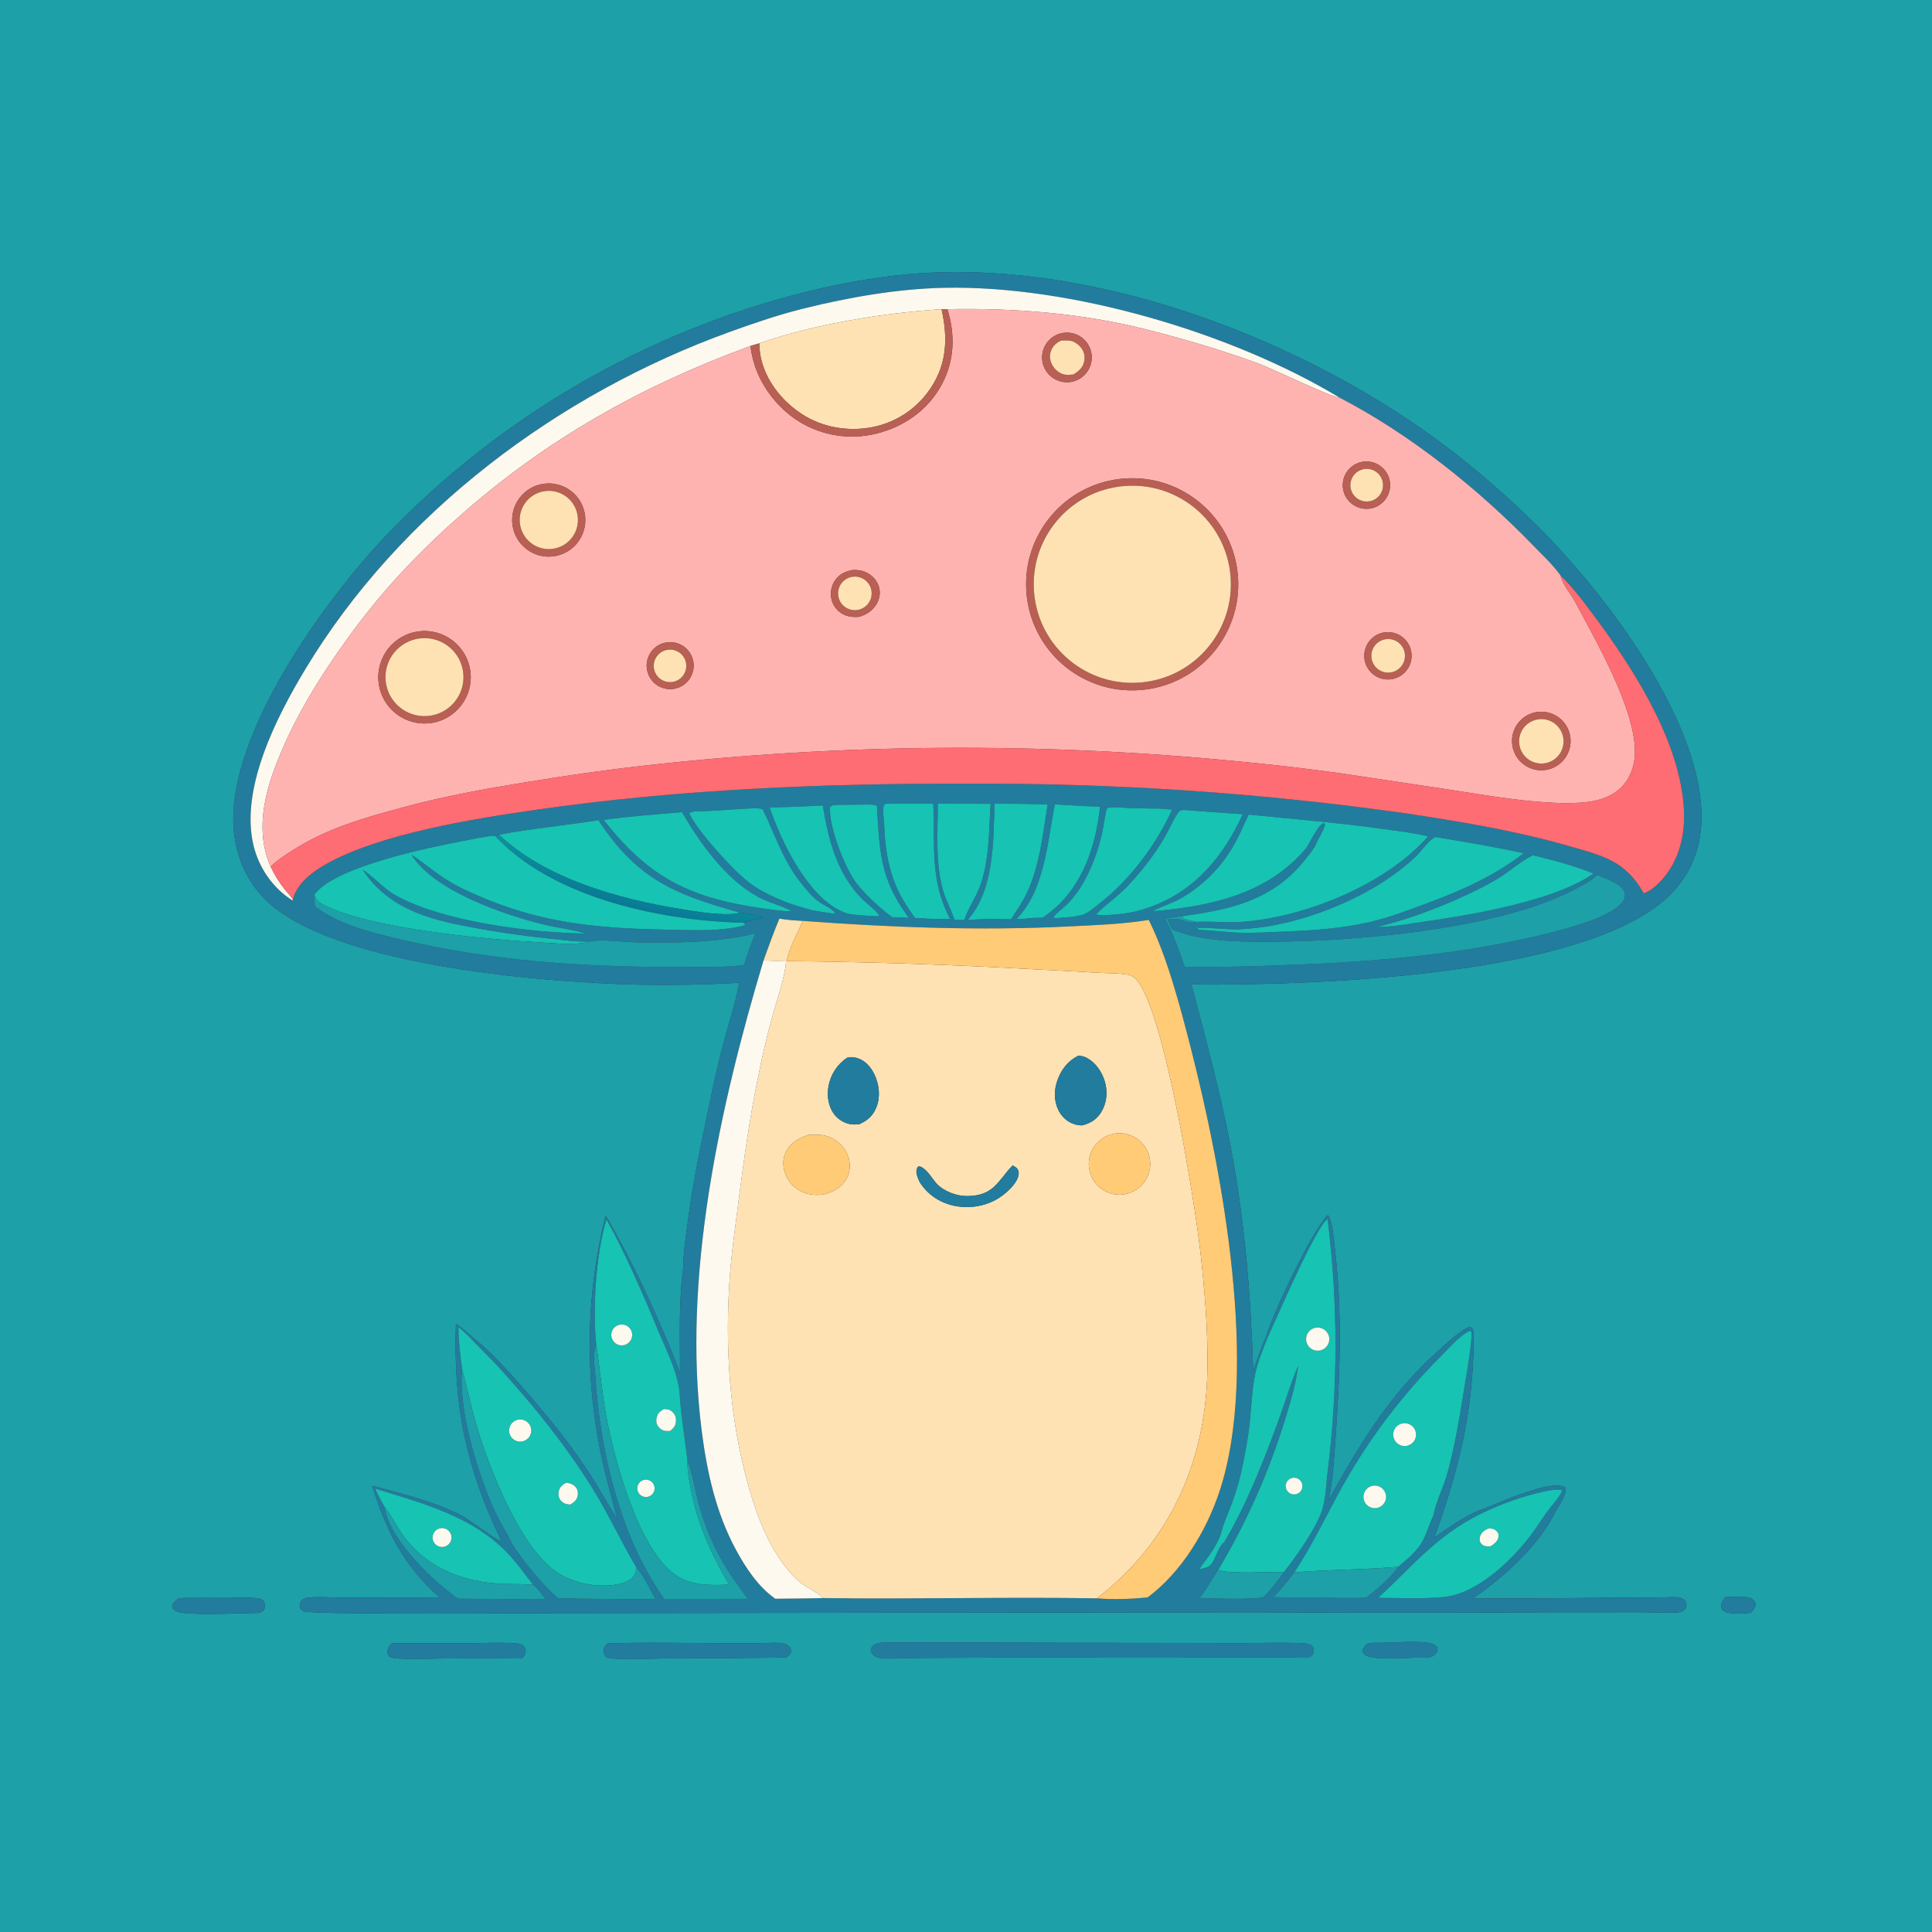 <?xml version="1.0" encoding="utf-8" ?>
<svg xmlns="http://www.w3.org/2000/svg" xmlns:xlink="http://www.w3.org/1999/xlink" width="1024" height="1024">
	<rect width="100%" height="100%" fill="#333333" stroke="none"/>
	<path fill="#1DA0A8" d="M0 0L1024 0L1024 1024L0 1024L0 0ZM326.306 653.56C324.603 650.407 322.825 647.297 320.972 644.23C310.709 685.474 309.84 728.496 318.427 770.122C320.78 781.908 324.176 793.409 327.145 805.043C321.82 796.972 317.294 788.398 311.978 780.322C301.862 764.955 290.531 750.927 278.44 737.078C269.603 726.957 260.472 716.693 249.943 708.274C247.27 705.971 244.627 703.471 241.64 701.582C240.274 745.4 246.859 777.295 265.795 816.836C262.381 816.104 248.791 805.307 243.61 802.75C228.91 795.498 212.981 791.731 197.259 787.488C204.849 811.581 213.832 829.747 233.083 846.701L181.16 846.764C175.391 846.812 168.63 846.005 163.027 846.849C161.603 847.063 160.061 847.635 159.371 849.006C158.779 850.183 158.889 851.243 159.149 852.474C159.784 853.26 160.201 853.639 161.151 854.055C165.495 855.952 285.561 855.008 299.827 855.004L665.08 854.549C717.496 854.864 769.914 854.862 822.33 854.542L869.877 854.512C875.731 854.515 881.724 854.961 887.551 854.764C888.863 854.719 890.445 854.587 891.636 853.968C892.774 853.376 893.534 852.671 893.787 851.369C893.981 850.367 893.761 849.092 893.074 848.317C891.914 847.007 890.176 846.645 888.498 846.53C885.799 846.344 883.031 846.689 880.322 846.688C872.913 846.676 865.505 846.711 858.096 846.793C832.366 846.958 806.533 847.47 780.812 847.093C797.762 835.218 815.495 819.485 824.695 800.663C826.441 798.043 829.762 792.805 829.851 789.634C829.877 788.717 829.55 788.636 828.99 787.975C820.96 784.713 795.871 795.819 787.368 799.37C777.853 802.282 768.431 809.365 760.253 814.891C773.368 778.376 781.129 747.049 781.061 707.965C781.004 706.147 781.138 705.277 780.205 703.686C779.004 703.339 778.491 703.348 777.37 703.97C771.999 706.95 766.776 711.983 762.182 716.09C736.435 739.106 720.688 765.422 704.153 795.271C706.6 783.83 707.175 771.494 708.005 759.826C710.36 726.705 711.389 693.315 707.325 660.271C706.71 655.266 706.387 648.805 704.19 644.292L703.46 644.184C694.721 653.882 674.934 695.462 670.961 708.696C668.388 714.567 666.304 720.625 664.211 726.679C662.949 686.809 659.781 647.514 652.362 608.262C646.841 579.049 638.932 550.298 631.418 521.554C639.605 522.069 647.864 521.837 656.061 521.738C713.424 521.045 845.843 515.024 885.969 473.481C897.339 461.711 902.125 447.279 901.769 431.039C900.616 378.416 846.737 308.998 809.76 273.859C794.153 258.756 777.533 244.737 760.016 231.898C688.048 179.959 588.248 141.842 498.779 144.309C474.574 144.977 450.495 148.993 427.015 154.762C341.786 176.089 264.362 221.175 203.749 284.775C171.585 318.923 121.962 387.712 123.695 436.669C124.252 452.387 130.484 467.545 142.156 478.218C179.532 512.395 290.733 520.931 340.595 521.954C357.693 522.228 374.795 521.872 391.867 520.887C389.468 533.012 385.385 545.199 382.335 557.222C379.151 569.769 376.587 582.446 373.943 595.114C370.307 612.535 366.843 629.795 364.566 647.462C363.52 655.577 362.134 663.993 362.121 672.171C359.629 690.429 360.483 709.563 360.415 727.973C357.554 719.261 353.667 710.731 350.01 702.326C342.915 685.691 335.004 669.415 326.306 653.56ZM914.497 846.518C913.22 848.114 912.04 849.618 912.293 851.775C912.39 852.606 912.842 853.235 913.514 853.744C916.442 855.96 924.323 855.102 927.946 854.853C929.018 853.772 930.303 852.313 930.427 850.707C930.527 849.408 930.164 848.755 929.204 847.9C926.449 845.449 918.099 846.397 914.497 846.518ZM94.904 847.037C93.316 848.02 92.442 848.904 91.415 850.462C91.294 851.314 91.022 851.708 91.545 852.468C92.83 854.34 95.909 854.782 98.005 854.983C108.446 855.986 126.47 855.048 137.448 854.856C138.623 854.335 139.691 853.944 140.203 852.636C140.639 851.521 140.595 850.151 139.983 849.107C139.324 847.982 138.223 847.342 136.966 847.167C131.785 846.446 126.057 846.914 120.801 846.925C112.187 846.943 103.511 846.769 94.904 847.037ZM466.973 870.683C464.908 870.989 463.31 871.405 462.021 873.168C461.5 873.88 461.601 874.294 461.537 875.132C462.219 876.755 463.113 877.59 464.732 878.252C465.972 878.759 467.369 878.988 468.701 879.039C473.815 879.234 479.144 878.776 484.286 878.745L526.81 878.534L623.526 878.563C646.37 878.541 669.267 878.202 692.104 878.645C693.483 878.408 694.646 878.272 695.581 877.079C696.355 876.092 696.479 874.798 696.142 873.613C695.814 872.457 695.278 872.129 694.224 871.686C692.542 870.978 690.584 870.901 688.778 870.845C678.06 870.507 667.231 870.889 656.497 870.878L587.654 870.732L506.209 870.591C493.159 870.604 480.011 870.297 466.973 870.683ZM732.048 870.744C729.522 870.729 726.871 870.47 724.473 871.353C723.417 872.429 722.734 873.18 722.219 874.644C722.391 875.897 722.402 876.22 723.458 877.07C727.283 880.148 745.644 878.642 751.375 878.521C754.553 878.57 758.36 879.2 760.781 876.701C761.657 875.797 761.95 874.812 761.925 873.578C761.195 872.186 760.252 871.609 758.789 871.168C753.126 869.464 738.593 870.62 732.048 870.744ZM207.668 871.021C206.378 872.331 205.406 873.551 205.395 875.477C205.388 876.737 205.661 877.002 206.368 877.985C207.998 878.826 209.653 878.955 211.458 879.053C219.27 879.476 227.252 879.069 235.084 879.014C248.948 878.876 262.812 878.88 276.676 879.026C277.95 877.711 278.762 876.589 278.57 874.62C278.452 873.403 277.83 872.563 276.838 871.895C275.767 871.174 274.086 871.086 272.852 870.996C264.403 870.379 255.611 870.931 247.128 870.971C233.978 871.034 220.813 870.851 207.668 871.021ZM322.108 871.066C320.828 872.212 320.1 872.92 319.975 874.756C319.887 876.046 320.138 876.732 320.851 877.834C321.866 878.611 322.562 878.842 323.844 878.954C333.902 879.834 344.604 878.989 354.744 878.948C375.358 878.954 395.972 878.804 416.583 878.498C418.011 877.662 418.441 877.18 419.237 875.73C419.275 874.38 419.31 873.923 418.405 872.801C417.424 871.587 414.914 870.909 413.439 870.802C409.953 870.55 406.266 870.888 402.754 870.914L380.472 870.905C361.07 870.873 341.494 870.328 322.108 871.066Z"/>
	<path fill="#227C9D" d="M320.972 644.23C322.825 647.297 324.603 650.407 326.306 653.56C335.004 669.415 342.915 685.691 350.01 702.326C353.667 710.731 357.554 719.261 360.415 727.973C360.483 709.563 359.629 690.429 362.121 672.171C362.134 663.993 363.52 655.577 364.566 647.462C366.843 629.795 370.307 612.535 373.943 595.114C376.587 582.446 379.151 569.769 382.335 557.222C385.385 545.199 389.468 533.012 391.867 520.887C374.795 521.872 357.693 522.228 340.595 521.954C290.733 520.931 179.532 512.395 142.156 478.218C130.484 467.545 124.252 452.387 123.695 436.669C121.962 387.712 171.585 318.923 203.749 284.775C264.362 221.175 341.786 176.089 427.015 154.762C450.495 148.993 474.574 144.977 498.779 144.309C588.248 141.842 688.048 179.959 760.016 231.898C777.533 244.737 794.153 258.756 809.76 273.859C846.737 308.998 900.616 378.416 901.769 431.039C902.125 447.279 897.339 461.711 885.969 473.481C845.843 515.024 713.424 521.045 656.061 521.738C647.864 521.837 639.605 522.069 631.418 521.554C638.932 550.298 646.841 579.049 652.362 608.262C659.781 647.514 662.949 686.809 664.211 726.679C666.304 720.625 668.388 714.567 670.961 708.696C674.934 695.462 694.721 653.882 703.46 644.184L704.19 644.292C706.387 648.805 706.71 655.266 707.325 660.271C711.389 693.315 710.36 726.705 708.005 759.826C707.175 771.494 706.6 783.83 704.153 795.271C720.688 765.422 736.435 739.106 762.182 716.09C766.776 711.983 771.999 706.95 777.37 703.97C778.491 703.348 779.004 703.339 780.205 703.686C781.138 705.277 781.004 706.147 781.061 707.965C781.129 747.049 773.368 778.376 760.253 814.891C768.431 809.365 777.853 802.282 787.368 799.37C795.871 795.819 820.96 784.713 828.99 787.975C829.55 788.636 829.877 788.717 829.851 789.634C829.762 792.805 826.441 798.043 824.695 800.663C815.495 819.485 797.762 835.218 780.812 847.093C806.533 847.47 832.366 846.958 858.096 846.793C865.505 846.711 872.913 846.676 880.322 846.688C883.031 846.689 885.799 846.344 888.498 846.53C890.176 846.645 891.914 847.007 893.074 848.317C893.761 849.092 893.981 850.367 893.787 851.369C893.534 852.671 892.774 853.376 891.636 853.968C890.445 854.587 888.863 854.719 887.551 854.764C881.724 854.961 875.731 854.515 869.877 854.512L822.33 854.542C769.914 854.862 717.496 854.864 665.08 854.549L299.827 855.004C285.561 855.008 165.495 855.952 161.151 854.055C160.201 853.639 159.784 853.26 159.149 852.474C158.889 851.243 158.779 850.183 159.371 849.006C160.061 847.635 161.603 847.063 163.027 846.849C168.63 846.005 175.391 846.812 181.16 846.764L233.083 846.701C213.832 829.747 204.849 811.581 197.259 787.488C212.981 791.731 228.91 795.498 243.61 802.75C248.791 805.307 262.381 816.104 265.795 816.836C246.859 777.295 240.274 745.4 241.64 701.582C244.627 703.471 247.27 705.971 249.943 708.274C260.472 716.693 269.603 726.957 278.44 737.078C290.531 750.927 301.862 764.955 311.978 780.322C317.294 788.398 321.82 796.972 327.145 805.043C324.176 793.409 320.78 781.908 318.427 770.122C309.84 728.496 310.709 685.474 320.972 644.23ZM710.085 210.8C652.827 176.22 567.314 151.084 500.344 152.542C475.675 153.079 450.114 157.54 426.208 163.46C412.731 166.798 399.935 171.162 386.883 175.878C296.059 208.694 211.93 271.486 161.749 354.821C146.418 380.28 127.016 418.292 134.442 448.428C137.327 460.136 144.831 471.009 155.18 477.327L155.233 476.741C155.282 476.554 155.328 476.367 155.379 476.18C157.647 467.95 165.881 461.892 172.995 457.899C201.52 441.888 251.169 433.948 283.573 429.281C359.566 418.336 436.765 415.125 513.476 415.4C590.949 414.999 668.348 420.244 745.058 431.092C773.966 435.462 802.654 440.15 830.813 448.211C849.09 453.443 861.493 456.019 871.216 473.518C874.421 472.341 877.193 470.08 879.572 467.671C888.889 458.234 892.805 445.036 892.606 432.002C892.062 396.288 867.678 357.269 846.924 329.16C840.873 320.964 834.462 312.143 827.154 305.023C823.02 299.229 817.236 293.887 812.291 288.784C783.392 258.954 747.051 229.94 710.085 210.8ZM478.748 425.925C475.705 426.05 472.654 426.002 469.609 425.997L468.408 426.713C467.742 430.011 468.464 433.816 468.608 437.172C469.29 453.068 471.847 466.957 480.759 480.42C482.119 482.466 483.502 484.497 484.906 486.512C486.947 486.61 489.086 486.583 491.099 486.922L497.223 487.077L503.592 487.125C492.649 466.237 495.72 448.337 494.664 425.967C489.359 426.016 484.053 426.002 478.748 425.925ZM555.246 426.347C545.871 426.078 536.493 425.957 527.114 425.986C526.426 446.272 527.049 471.334 512.901 487.645C520.291 487.028 528.409 486.924 535.813 487.262C538.913 482.603 542.1 477.918 544.484 472.84C551.09 458.767 552.851 441.626 555.246 426.347ZM458.982 426.428C454.071 426.507 449.159 426.556 444.247 426.576C442.791 426.707 441.16 426.612 439.994 427.589C438.85 437.307 448.082 460.967 454.192 468.467C459.54 475.032 466.102 481.147 472.927 486.18C475.805 486.052 478.606 486.388 481.473 486.492C481.25 485.677 481.417 486.015 480.865 485.264C466.309 465.446 466.192 450.56 464.787 427.123C463.023 426.286 460.902 426.469 458.982 426.428ZM583.019 427.495C575.071 427.455 567.04 426.648 559.08 426.36C555.114 446.355 553.724 471.89 538.656 487.179C540.242 487.095 541.861 486.944 543.448 486.945C546.289 486.388 549.494 486.527 552.4 486.433C554.212 485.365 555.878 484.062 557.508 482.736C573.931 469.379 580.955 447.972 583.019 427.495ZM436.1 426.917C426.713 427.439 417.317 427.803 407.917 428.01C414.094 445.958 427.342 473.662 444.931 482.482C446.449 483.26 448.045 483.874 449.692 484.315C454.771 485.289 459.967 485.284 465.111 485.687L465.987 485.343C465.06 483.067 459.1 478.619 457.168 476.684C443.654 463.156 439.082 445.27 436.1 426.917ZM592.275 427.931C590.506 427.951 588.358 427.696 586.724 428.381C585.518 432.463 585.149 436.769 584.258 440.931C582.301 450.083 578.82 459.668 574.22 467.825C571.954 471.846 569.201 475.466 566.07 478.852C564.587 480.457 558.731 484.709 558.399 486.357L559.387 486.662C562.808 486.421 566.227 486.16 569.645 485.879C569.76 485.807 569.859 485.7 569.99 485.663C571.385 485.271 572.823 485.28 574.213 484.741C577.114 483.616 580.118 480.925 582.553 479.027C599.04 466.172 612.596 448.058 621.293 429.073C619.154 428.998 617.054 428.799 614.928 428.556C607.372 428.574 599.818 428.365 592.275 427.931ZM398.786 428.443C388.691 428.795 378.499 430.024 368.416 429.999C367.411 430.251 366.087 430.383 365.291 431.049C369.245 440.033 388.63 461.407 396.937 467.733C402.409 471.9 409.672 475.446 416.056 477.93C420.827 479.785 425.786 481.184 430.721 482.525C434.35 483.11 437.985 483.779 441.629 484.26L442.581 483.874C441.502 481.878 436.299 479.537 434.216 478.066C430.476 475.426 427.251 471.384 424.412 467.823C414.927 455.928 410.854 442.335 404.268 429.007C402.695 428.217 400.534 428.453 398.786 428.443ZM627.21 429.262C625.453 429.62 625.026 429.721 624.054 431.243C621.411 435.382 619.456 440.082 616.956 444.336C611.486 453.647 604.349 462.72 596.829 470.453C591.83 475.594 585.841 479.567 580.889 484.658C582.573 485.167 584.399 485.045 586.147 485.053C590.837 484.84 595.712 484.342 600.32 483.448C603.503 482.726 606.641 481.814 609.716 480.719C633.446 472.077 648.399 453.95 658.718 431.535C648.211 430.848 637.707 430.091 627.21 429.262ZM361.435 430.438C347.62 431.7 333.685 432.58 319.948 434.551C346.109 468.173 369.85 477.282 411.1 482.391C413.958 482.745 416.774 483.052 419.658 483.007C415.593 480.398 407.243 478.334 402.023 475.504C384.715 466.122 371.144 447.007 361.435 430.438ZM661.884 431.746L661.683 432.119C659.481 436.287 657.817 440.719 655.63 444.905C648.705 458.164 638.685 468.754 625.726 476.232C621.573 478.629 613.882 481.087 610.963 483.005C640.867 480.505 671.639 474.052 691.907 449.974C694.145 447.315 698.684 436.589 701.753 436.257C702.357 437.306 702.346 436.821 702.065 437.84C701.201 440.977 698.936 443.959 697.676 447.009C696.491 449.875 694.267 452.437 692.364 454.864C683.905 465.651 674.518 472.589 661.756 477.634C650.44 482.106 638.526 483.83 626.575 485.641C623.565 485.9 620.516 486.464 617.519 486.876C621.895 495.175 624.878 503.567 627.942 512.413C648.513 512.714 668.841 512.093 689.384 511.223C735.574 509.266 782.784 504.96 827.561 492.849C836.186 490.516 856.586 484.755 860.665 476.954C861.41 475.529 861.486 474.175 860.929 472.676C859.297 468.279 850.514 465.525 846.499 463.758C842.697 467.416 837.708 469.734 833.05 472.13C790.924 493.801 708.59 500.027 660.959 499.082C647.851 498.822 633.49 497.62 621.272 492.642L618.624 487.284C621.315 486.9 623.172 486.742 625.843 487.462C628.176 488.091 631.764 489.539 634.103 488.637C641.907 488.166 649.866 489.155 657.763 488.631C691.234 486.412 734.516 468.911 756.938 443.284C749.312 441.393 741.215 440.53 733.429 439.414C709.706 436.016 685.723 434.205 661.884 431.746ZM264.475 442.43L262.346 442.967C256.689 443.256 250.834 444.714 245.27 445.76C226.893 449.217 179.576 459.083 167.574 473.005C167.224 473.411 166.89 473.831 166.572 474.262C166.607 476.303 166.657 478.312 166.859 480.345C178.907 489.885 196.37 494.107 211.12 497.654C259.706 509.338 308.371 512.545 358.166 512.532C369.638 512.529 381.541 512.955 392.957 511.659C393.405 511.608 393.85 511.533 394.295 511.466C396.2 505.826 398.063 500.185 400.316 494.673C381.117 499.621 357.483 499.867 337.642 499.467C330.993 499.333 318.231 497.629 312.547 499.06C305.576 499.278 298.362 498.232 291.432 497.48C274.869 495.784 258.4 493.265 242.087 489.932C221.839 485.729 203.918 478.804 192.228 460.953C198.374 464.972 203.272 470.948 209.637 474.518C234.622 488.532 281.451 494.435 310.472 494.799C303.507 492.636 295.92 491.86 288.795 490.141C267.273 484.946 229.769 472.069 218.13 453.053C224.991 457.519 231.009 462.93 238.101 467.165C244.813 471.172 251.929 474.201 259.154 477.129C291.336 490.172 321.238 492.15 355.501 492.804C367.88 493.041 382.135 493.717 394.151 490.593C394.826 490.417 394.537 490.589 394.964 489.871L393.987 489.039C397.332 487.901 400.755 487.112 404.187 486.286C400.5 484.963 395.807 484.172 391.921 483.655C357.443 473.92 337.76 466.053 317.176 434.7C299.615 437.505 281.973 439.087 264.475 442.43ZM760.919 443.62C757.577 444.811 752.989 451.617 750.135 454.258C743.597 460.309 736.048 465.82 728.355 470.312C707.138 482.702 680.913 491.591 656.297 492.578C651.527 492.769 636.992 491.236 634.262 491.917L634.389 491.295L635.282 492.905L635.8 492.913C643.174 493.075 650.517 494.218 657.938 494.38C665.155 494.538 672.415 494.097 679.625 493.809C696.648 493.131 713.402 492.067 729.951 487.703C739.73 485.124 749.158 481.382 758.638 477.881C776.171 471.405 792.685 463.654 807.618 452.24C792.112 448.817 776.56 446.292 760.919 443.62ZM812.431 453.301C812.241 453.395 812.05 453.487 811.861 453.585C805.092 457.077 799.386 462.511 792.783 466.331C775.437 476.368 749.082 486.85 729.622 491.329C737.833 491.358 746.412 489.734 754.518 488.556C779.7 484.897 824.05 477.579 844.601 463.002C834.247 458.737 823.287 455.935 812.431 453.301ZM497.073 425.979C497.023 441.177 495.662 457.591 499.951 472.352C501.374 477.248 503.981 481.746 505.548 486.585L505.853 487.544C507.579 487.534 509.355 487.437 511.064 487.685C513.061 481.543 517.214 475.74 519.481 469.564C524.425 456.089 524.14 440.241 525.036 426.039L497.073 425.979ZM425.574 488.095C421.424 487.865 417.2 487.635 413.104 486.893C410.015 494.199 407.377 501.608 404.675 509.061C381.368 586.916 361.519 677.062 371.922 758.39C374.721 780.27 379.472 801.81 390.051 821.378C395.205 830.911 401.891 841.09 410.927 847.37C419.33 847.26 427.749 847.252 436.149 847.001C484.577 847.703 533.063 846.32 581.497 847.156C589.992 847.885 599.823 847.529 608.289 846.638C626.086 833.418 639.294 811.672 646.252 790.835C667.84 726.188 647.677 619.863 631.001 554.867C625.557 533.647 618.616 507.08 608.863 487.575C594.792 489.856 579.965 490.364 565.709 491.064C518.897 493.363 472.281 491.551 425.574 488.095ZM325.843 654.421C324.358 651.747 322.821 649.092 321.466 646.35C315.835 664.428 313.998 694.116 316.041 713.026C313.938 717.666 315.198 723.995 315.506 728.978C317.184 756.151 322.485 783.795 332.054 809.357C337.008 822.592 343.835 835.929 352.019 847.462L396.493 847.442C383.625 830.971 375.292 816.016 369.966 795.659C368.124 788.616 367.002 781.039 364.417 774.256C362.982 762.133 360.875 750.405 360.214 738.162C359.213 727.328 353.304 715.95 349.155 705.982C341.649 687.954 334.709 671.808 325.843 654.421ZM780.038 707.551L779.788 705.709C778.667 705.367 779.128 705.287 778.111 705.806C773.279 708.27 767.221 715.352 763.154 719.362C743.333 739.267 726.265 761.735 712.405 786.168C703.547 801.858 696.006 818.362 685.993 833.36C682.517 837.918 678.97 842.455 674.913 846.512C682.404 846.825 689.962 846.57 697.464 846.67C706.331 846.789 715.287 847.262 724.144 846.781C729.699 842.516 737.262 836.237 741.116 830.46C745.905 826.225 751.451 822.026 754.358 816.21C756.334 812.254 757.57 807.895 759.45 803.872L759.708 803.329C761.194 795.548 765.266 787.905 767.343 780.195C771.322 765.422 773.768 750.262 776.189 735.175C777.659 726.015 779.393 716.813 780.038 707.551ZM248.886 708.737C246.962 706.894 245.083 704.986 242.974 703.355C243.012 710.976 243.904 718.187 244.96 725.726C242.724 747.176 253.218 780.872 262.042 800.493C264.858 806.757 268.621 812.436 271.605 818.575C276.563 826.639 288.52 841.263 295.87 847.143C313.044 847.459 330.221 847.597 347.398 847.557C344.434 842.191 341.355 835.327 337.281 830.752C328.965 816.692 322.13 801.744 313.462 787.895C299.477 765.549 282.726 744.844 264.988 725.381C259.795 719.683 254.161 714.37 248.886 708.737ZM680.543 833.195L681.075 832.517C687.17 824.723 697.661 809.916 700.684 800.627C702.816 794.075 702.868 786.46 703.726 779.634C709.224 735.329 709.204 690.514 703.666 646.214C698.061 648.714 676.147 699.722 671.736 709.182C669.354 715.238 666.804 721.282 665.409 727.66C663.538 736.216 663.293 745.273 662.398 753.988C661.627 761.488 660.178 768.956 658.691 776.344C657.347 783.199 655.461 789.936 653.05 796.493C651.33 801.102 649.197 805.696 647.773 810.397C647.746 810.531 647.723 810.666 647.693 810.799C646.506 816.108 642.719 821.953 639.53 826.322C638.222 828.115 636.611 829.739 635.792 831.82C635.922 831.773 636.051 831.72 636.183 831.677C639.424 830.63 641.028 831.052 642.95 827.669C644.575 824.809 646.199 819.2 648.844 817.446C660.8 797.257 669.859 774.26 677.845 752.265C681.247 742.894 684.11 733.077 688.056 723.932C686.804 733.849 683.955 743.225 680.983 752.728C672.425 780.49 660.57 807.125 645.67 832.064C642.342 836.96 639.541 842.44 635.674 846.925C641.17 847.214 666.237 848.098 669.977 846.378C673.794 842.229 677.325 837.825 680.543 833.195ZM730.41 846.91C741.749 846.928 753.67 847.54 764.929 846.501C782.621 844.868 800.407 827.859 810.799 814.438C814.909 809.13 818.332 803.084 822.63 797.97L823.165 797.342C824.413 795.531 827.64 791.944 827.88 789.919C824.56 788.192 809.538 792.71 805.231 794.066C799.698 795.853 794.275 797.968 788.993 800.399C762.92 811.947 750.526 828.334 730.41 846.91ZM198.849 788.993C200.168 792.273 202.044 795.413 203.709 798.535C206.342 815.666 227.29 835.829 240.63 845.86C241.348 846.399 242.067 846.87 242.827 847.347C258.274 847.526 273.723 847.574 289.171 847.492C287.28 845.233 284.851 841.436 282.473 839.836C278.079 834.238 273.853 828.198 268.926 823.067C250.133 803.492 223.941 796.775 198.849 788.993Z"/>
	<path fill="#FEF9EF" d="M499.038 163.85C467.971 165.977 432.014 171.67 402.453 181.954L397.733 183.375C339.916 204.627 289.98 232.585 243.781 273.408C220.551 293.935 201.902 313.826 183.785 338.987C171.923 355.462 160.932 372.591 152.39 391.052C143.111 411.106 134.242 434.731 142.299 456.53C142.655 457.495 143.01 458.446 143.46 459.372C145.644 463.918 147.944 467.642 151.072 471.581C152.43 473.29 154.091 474.891 155.233 476.741L155.18 477.327C144.831 471.009 137.327 460.136 134.442 448.428C127.016 418.292 146.418 380.28 161.749 354.821C211.93 271.486 296.059 208.694 386.883 175.878C399.935 171.162 412.731 166.798 426.208 163.46C450.114 157.54 475.675 153.079 500.344 152.542C567.314 151.084 652.827 176.22 710.085 210.8C706.414 210.962 674.327 195.418 667.519 192.898C647.8 185.597 627.283 179.563 606.901 174.444C572.943 165.915 537.072 163.169 502.144 163.876L499.038 163.85Z"/>
	<path fill="#FEB3B1" d="M502.144 163.876C537.072 163.169 572.943 165.915 606.901 174.444C627.283 179.563 647.8 185.597 667.519 192.898C674.327 195.418 706.414 210.962 710.085 210.8C747.051 229.94 783.392 258.954 812.291 288.784C817.236 293.887 823.02 299.229 827.154 305.023C827.223 305.317 827.285 305.612 827.36 305.904C828.49 310.272 832.811 315.109 834.974 319.201C845.944 339.952 866.53 375.069 866.571 398.545C866.58 403.395 865.445 407.985 863.106 412.258C859.763 418.365 853.985 422.088 847.394 423.907C828.159 429.213 785.653 421.115 764.885 418.017L710.18 409.82C692.255 407.318 674.276 405.226 656.256 403.545C551.321 393.245 445.593 394.024 340.821 405.869C320.216 408.176 299.983 411.141 279.513 414.459C257.47 418.031 235.64 421.976 214.065 427.785C192.921 433.478 172.964 439.109 154.373 451.143C150.59 453.592 146.611 456.118 143.46 459.372C143.01 458.446 142.655 457.495 142.299 456.53C134.242 434.731 143.111 411.106 152.39 391.052C160.932 372.591 171.923 355.462 183.785 338.987C201.902 313.826 220.551 293.935 243.781 273.408C289.98 232.585 339.916 204.627 397.733 183.375C398.116 186.199 398.689 188.994 399.447 191.741C403.247 205.37 413.447 217.999 425.837 224.79C438.472 231.723 453.367 233.276 467.159 229.096C481.052 224.937 492.485 216.386 499.334 203.446C505.978 190.895 506.294 177.278 502.144 163.876ZM561.943 176.768C555.04 178.704 550.955 185.807 552.753 192.747C554.551 199.687 561.572 203.912 568.547 202.252C573.183 201.148 576.861 197.625 578.162 193.041C579.464 188.456 578.187 183.526 574.822 180.15C571.458 176.775 566.532 175.481 561.943 176.768ZM723.485 244.614C718.975 244.883 714.958 247.554 712.966 251.608C710.973 255.662 711.312 260.474 713.853 264.208C716.395 267.943 720.747 270.024 725.249 269.659C732.108 269.101 737.239 263.127 736.756 256.263C736.272 249.399 730.354 244.204 723.485 244.614ZM593.057 253.913C562.308 257.78 540.489 285.804 544.279 316.563C548.069 347.322 576.038 369.212 606.807 365.499C637.685 361.774 659.67 333.683 655.866 302.814C652.063 271.945 623.917 250.031 593.057 253.913ZM288.257 256.402C277.67 257.83 270.23 267.548 271.615 278.14C273 288.733 282.688 296.212 293.286 294.87C303.944 293.52 311.476 283.764 310.083 273.111C308.69 262.458 298.904 254.966 288.257 256.402ZM451.841 302.118C447.867 302.937 444.715 304.338 442.417 307.852C440.524 310.78 439.918 314.358 440.74 317.746C441.494 320.853 443.459 323.531 446.197 325.183C448.967 326.868 451.966 327.152 455.133 326.96C459.281 325.847 462.736 323.572 464.839 319.728C466.281 317.09 466.708 313.972 465.85 311.075C464.838 307.658 462.412 304.98 459.223 303.443C456.78 302.265 454.511 302.021 451.841 302.118ZM221.917 334.655C208.464 336.366 198.959 348.679 200.712 362.126C202.464 375.574 214.807 385.04 228.249 383.245C241.631 381.459 251.046 369.182 249.302 355.794C247.557 342.406 235.31 332.953 221.917 334.655ZM734.27 335.108C727.432 335.857 722.472 341.973 723.15 348.819C723.827 355.664 729.891 360.688 736.743 360.082C741.24 359.684 745.177 356.902 747.052 352.795C748.928 348.688 748.453 343.891 745.808 340.232C743.164 336.573 738.758 334.616 734.27 335.108ZM352.103 340.738C345.456 342.446 341.444 349.209 343.13 355.861C344.816 362.514 351.566 366.549 358.223 364.885C364.913 363.213 368.972 356.425 367.277 349.741C365.583 343.057 358.781 339.021 352.103 340.738ZM816.069 377.24C807.511 377.709 800.952 385.025 801.416 393.583C801.881 402.142 809.193 408.705 817.752 408.245C826.317 407.785 832.886 400.466 832.421 391.901C831.957 383.336 824.634 376.77 816.069 377.24Z"/>
	<path fill="#FFE2B3" d="M402.453 181.954C432.014 171.67 467.971 165.977 499.038 163.85C502.27 178.387 502.119 191.909 493.823 204.859C486.86 215.904 475.702 223.64 462.916 226.286C449.825 228.992 435.701 226.635 424.538 219.17C414.131 212.211 405.663 201.5 403.158 189.053C402.708 186.713 402.472 184.337 402.453 181.954Z"/>
	<path fill="#B95F54" d="M499.038 163.85L502.144 163.876C506.294 177.278 505.978 190.895 499.334 203.446C492.485 216.386 481.052 224.937 467.159 229.096C453.367 233.276 438.472 231.723 425.837 224.79C413.447 217.999 403.247 205.37 399.447 191.741C398.689 188.994 398.116 186.199 397.733 183.375L402.453 181.954C402.472 184.337 402.708 186.713 403.158 189.053C405.663 201.5 414.131 212.211 424.538 219.17C435.701 226.635 449.825 228.992 462.916 226.286C475.702 223.64 486.86 215.904 493.823 204.859C502.119 191.909 502.27 178.387 499.038 163.85Z"/>
	<path fill="#B95F54" d="M568.547 202.252C561.572 203.912 554.551 199.687 552.753 192.747C550.955 185.807 555.04 178.704 561.943 176.768C566.532 175.481 571.458 176.775 574.822 180.15C578.187 183.526 579.464 188.456 578.162 193.041C576.861 197.625 573.183 201.148 568.547 202.252ZM562.411 180.527C559.787 181.774 558.09 183.254 557.034 186.033C556.185 188.267 556.44 190.74 557.426 192.886C558.518 195.26 560.712 197.326 563.175 198.223C565.102 198.924 567.038 198.658 569.03 198.438C571.821 196.615 573.874 194.982 574.628 191.574C575.149 189.299 574.726 186.911 573.455 184.954C572.145 182.947 569.688 181.007 567.274 180.617C565.702 180.363 563.999 180.439 562.411 180.527Z"/>
	<path fill="#FFE2B3" d="M569.03 198.438C567.038 198.658 565.102 198.924 563.175 198.223C560.712 197.326 558.518 195.26 557.426 192.886C556.44 190.74 556.185 188.267 557.034 186.033C558.09 183.254 559.787 181.774 562.411 180.527C563.999 180.439 565.702 180.363 567.274 180.617C569.688 181.007 572.145 182.947 573.455 184.954C574.726 186.911 575.149 189.299 574.628 191.574C573.874 194.982 571.821 196.615 569.03 198.438Z"/>
	<path fill="#B95F54" d="M725.249 269.659C720.747 270.024 716.395 267.943 713.853 264.208C711.312 260.474 710.973 255.662 712.966 251.608C714.958 247.554 718.975 244.883 723.485 244.614C730.354 244.204 736.272 249.399 736.756 256.263C737.239 263.127 732.108 269.101 725.249 269.659ZM722.225 248.78C719.206 249.557 716.838 251.898 716.027 254.908C715.215 257.918 716.085 261.132 718.304 263.322C720.523 265.512 723.748 266.339 726.747 265.487C731.305 264.193 733.975 259.474 732.737 254.9C731.499 250.326 726.814 247.598 722.225 248.78Z"/>
	<path fill="#FFE2B3" d="M726.747 265.487C723.748 266.339 720.523 265.512 718.304 263.322C716.085 261.132 715.215 257.918 716.027 254.908C716.838 251.898 719.206 249.557 722.225 248.78C726.814 247.598 731.499 250.326 732.737 254.9C733.975 259.474 731.305 264.193 726.747 265.487Z"/>
	<path fill="#B95F54" d="M606.807 365.499C576.038 369.212 548.069 347.322 544.279 316.563C540.489 285.804 562.308 257.78 593.057 253.913C623.917 250.031 652.063 271.945 655.866 302.814C659.67 333.683 637.685 361.774 606.807 365.499ZM595.546 257.629C566.797 260.169 545.554 285.539 548.103 314.287C550.652 343.035 576.028 364.271 604.775 361.713C633.511 359.156 654.735 333.794 652.187 305.058C649.639 276.322 624.283 255.089 595.546 257.629Z"/>
	<path fill="#B95F54" d="M293.286 294.87C282.688 296.212 273 288.733 271.615 278.14C270.23 267.548 277.67 257.83 288.257 256.402C298.904 254.966 308.69 262.458 310.083 273.111C311.476 283.764 303.944 293.52 293.286 294.87ZM287.397 260.555C279.101 262.477 273.928 270.754 275.836 279.053C277.743 287.353 286.01 292.54 294.313 290.648C302.637 288.75 307.84 280.458 305.928 272.137C304.016 263.817 295.714 258.628 287.397 260.555Z"/>
	<path fill="#FFE2B3" d="M604.775 361.713C576.028 364.271 550.652 343.035 548.103 314.287C545.554 285.539 566.797 260.169 595.546 257.629C624.283 255.089 649.639 276.322 652.187 305.058C654.735 333.794 633.511 359.156 604.775 361.713Z"/>
	<path fill="#FFE2B3" d="M294.313 290.648C286.01 292.54 277.743 287.353 275.836 279.053C273.928 270.754 279.101 262.477 287.397 260.555C295.714 258.628 304.016 263.817 305.928 272.137C307.84 280.458 302.637 288.75 294.313 290.648Z"/>
	<path fill="#B95F54" d="M455.133 326.96C451.966 327.152 448.967 326.868 446.197 325.183C443.459 323.531 441.494 320.853 440.74 317.746C439.918 314.358 440.524 310.78 442.417 307.852C444.715 304.338 447.867 302.937 451.841 302.118C454.511 302.021 456.78 302.265 459.223 303.443C462.412 304.98 464.838 307.658 465.85 311.075C466.708 313.972 466.281 317.09 464.839 319.728C462.736 323.572 459.281 325.847 455.133 326.96ZM451.377 305.775C446.636 306.71 443.508 311.258 444.33 316.019C445.152 320.781 449.623 324.017 454.403 323.309C457.598 322.836 460.286 320.669 461.426 317.646C462.566 314.624 461.979 311.222 459.892 308.756C457.805 306.291 454.546 305.15 451.377 305.775Z"/>
	<path fill="#FFE2B3" d="M454.403 323.309C449.623 324.017 445.152 320.781 444.33 316.019C443.508 311.258 446.636 306.71 451.377 305.775C454.546 305.15 457.805 306.291 459.892 308.756C461.979 311.222 462.566 314.624 461.426 317.646C460.286 320.669 457.598 322.836 454.403 323.309Z"/>
	<path fill="#FE6D73" d="M827.154 305.023C834.462 312.143 840.873 320.964 846.924 329.16C867.678 357.269 892.062 396.288 892.606 432.002C892.805 445.036 888.889 458.234 879.572 467.671C877.193 470.08 874.421 472.341 871.216 473.518C861.493 456.019 849.09 453.443 830.813 448.211C802.654 440.15 773.966 435.462 745.058 431.092C668.348 420.244 590.949 414.999 513.476 415.4C436.765 415.125 359.566 418.336 283.573 429.281C251.169 433.948 201.52 441.888 172.995 457.899C165.881 461.892 157.647 467.95 155.379 476.18C155.328 476.367 155.282 476.554 155.233 476.741C154.091 474.891 152.43 473.29 151.072 471.581C147.944 467.642 145.644 463.918 143.46 459.372C146.611 456.118 150.59 453.592 154.373 451.143C172.964 439.109 192.921 433.478 214.065 427.785C235.64 421.976 257.47 418.031 279.513 414.459C299.983 411.141 320.216 408.176 340.821 405.869C445.593 394.024 551.321 393.245 656.256 403.545C674.276 405.226 692.255 407.318 710.18 409.82L764.885 418.017C785.653 421.115 828.159 429.213 847.394 423.907C853.985 422.088 859.763 418.365 863.106 412.258C865.445 407.985 866.58 403.395 866.571 398.545C866.53 375.069 845.944 339.952 834.974 319.201C832.811 315.109 828.49 310.272 827.36 305.904C827.285 305.612 827.223 305.317 827.154 305.023Z"/>
	<path fill="#B95F54" d="M228.249 383.245C214.807 385.04 202.464 375.574 200.712 362.126C198.959 348.679 208.464 336.366 221.917 334.655C235.31 332.953 247.557 342.406 249.302 355.794C251.046 369.182 241.631 381.459 228.249 383.245ZM223.034 338.314C211.706 339.387 203.374 349.413 204.394 360.746C205.414 372.08 215.401 380.458 226.739 379.491C238.152 378.518 246.598 368.45 245.572 357.041C244.545 345.633 234.438 337.234 223.034 338.314Z"/>
	<path fill="#B95F54" d="M736.743 360.082C729.891 360.688 723.827 355.664 723.15 348.819C722.472 341.973 727.432 335.857 734.27 335.108C738.758 334.616 743.164 336.573 745.808 340.232C748.453 343.891 748.928 348.688 747.052 352.795C745.177 356.902 741.24 359.684 736.743 360.082ZM733.922 338.882C729.079 339.898 725.993 344.667 727.051 349.501C728.109 354.336 732.904 357.381 737.729 356.282C742.496 355.196 745.497 350.471 744.452 345.694C743.407 340.918 738.707 337.878 733.922 338.882Z"/>
	<path fill="#FFE2B3" d="M226.739 379.491C215.401 380.458 205.414 372.08 204.394 360.746C203.374 349.413 211.706 339.387 223.034 338.314C234.438 337.234 244.545 345.633 245.572 357.041C246.598 368.45 238.152 378.518 226.739 379.491Z"/>
	<path fill="#FFE2B3" d="M737.729 356.282C732.904 357.381 728.109 354.336 727.051 349.501C725.993 344.667 729.079 339.898 733.922 338.882C738.707 337.878 743.407 340.918 744.452 345.694C745.497 350.471 742.496 355.196 737.729 356.282Z"/>
	<path fill="#B95F54" d="M358.223 364.885C351.566 366.549 344.816 362.514 343.13 355.861C341.444 349.209 345.456 342.446 352.103 340.738C358.781 339.021 365.583 343.057 367.277 349.741C368.972 356.425 364.913 363.213 358.223 364.885ZM351.996 344.885C347.621 346.586 345.411 351.474 347.023 355.883C348.636 360.291 353.479 362.599 357.919 361.076C360.871 360.063 363.046 357.533 363.603 354.461C364.161 351.39 363.015 348.257 360.607 346.27C358.199 344.284 354.906 343.754 351.996 344.885Z"/>
	<path fill="#FFE2B3" d="M357.919 361.076C353.479 362.599 348.636 360.291 347.023 355.883C345.411 351.474 347.621 346.586 351.996 344.885C354.906 343.754 358.199 344.284 360.607 346.27C363.015 348.257 364.161 351.39 363.603 354.461C363.046 357.533 360.871 360.063 357.919 361.076Z"/>
	<path fill="#B95F54" d="M817.752 408.245C809.193 408.705 801.881 402.142 801.416 393.583C800.952 385.025 807.511 377.709 816.069 377.24C824.634 376.77 831.957 383.336 832.421 391.901C832.886 400.466 826.317 407.785 817.752 408.245ZM815.236 381.261C810.993 381.878 807.421 384.751 805.908 388.762C804.395 392.773 805.179 397.29 807.957 400.555C810.735 403.821 815.067 405.32 819.269 404.47C825.523 403.204 829.634 397.19 828.541 390.904C827.449 384.617 821.55 380.342 815.236 381.261Z"/>
	<path fill="#FFE2B3" d="M819.269 404.47C815.067 405.32 810.735 403.821 807.957 400.555C805.179 397.29 804.395 392.773 805.908 388.762C807.421 384.751 810.993 381.878 815.236 381.261C821.55 380.342 827.449 384.617 828.541 390.904C829.634 397.19 825.523 403.204 819.269 404.47Z"/>
	<path fill="#17C3B2" d="M469.609 425.997C472.654 426.002 475.705 426.05 478.748 425.925C484.053 426.002 489.359 426.016 494.664 425.967C495.72 448.337 492.649 466.237 503.592 487.125L497.223 487.077L491.099 486.922C489.086 486.583 486.947 486.61 484.906 486.512C483.502 484.497 482.119 482.466 480.759 480.42C471.847 466.957 469.29 453.068 468.608 437.172C468.464 433.816 467.742 430.011 468.408 426.713L469.609 425.997Z"/>
	<path fill="#17C3B2" d="M505.853 487.544L505.548 486.585C503.981 481.746 501.374 477.248 499.951 472.352C495.662 457.591 497.023 441.177 497.073 425.979L525.036 426.039C524.14 440.241 524.425 456.089 519.481 469.564C517.214 475.74 513.061 481.543 511.064 487.685C509.355 487.437 507.579 487.534 505.853 487.544Z"/>
	<path fill="#17C3B2" d="M527.114 425.986C536.493 425.957 545.871 426.078 555.246 426.347C552.851 441.626 551.09 458.767 544.484 472.84C542.1 477.918 538.913 482.603 535.813 487.262C528.409 486.924 520.291 487.028 512.901 487.645C527.049 471.334 526.426 446.272 527.114 425.986Z"/>
	<path fill="#17C3B2" d="M444.247 426.576C449.159 426.556 454.071 426.507 458.982 426.428C460.902 426.469 463.023 426.286 464.787 427.123C466.192 450.56 466.309 465.446 480.865 485.264C481.417 486.015 481.25 485.677 481.473 486.492C478.606 486.388 475.805 486.052 472.927 486.18C466.102 481.147 459.54 475.032 454.192 468.467C448.082 460.967 438.85 437.307 439.994 427.589C441.16 426.612 442.791 426.707 444.247 426.576Z"/>
	<path fill="#17C3B2" d="M559.08 426.36C567.04 426.648 575.071 427.455 583.019 427.495C580.955 447.972 573.931 469.379 557.508 482.736C555.878 484.062 554.212 485.365 552.4 486.433C549.494 486.527 546.289 486.388 543.448 486.945C541.861 486.944 540.242 487.095 538.656 487.179C553.724 471.89 555.114 446.355 559.08 426.36Z"/>
	<path fill="#17C3B2" d="M407.917 428.01C417.317 427.803 426.713 427.439 436.1 426.917C439.082 445.27 443.654 463.156 457.168 476.684C459.1 478.619 465.06 483.067 465.987 485.343L465.111 485.687C459.967 485.284 454.771 485.289 449.692 484.315C448.045 483.874 446.449 483.26 444.931 482.482C427.342 473.662 414.094 445.958 407.917 428.01Z"/>
	<path fill="#17C3B2" d="M559.387 486.662L558.399 486.357C558.731 484.709 564.587 480.457 566.07 478.852C569.201 475.466 571.954 471.846 574.22 467.825C578.82 459.668 582.301 450.083 584.258 440.931C585.149 436.769 585.518 432.463 586.724 428.381C588.358 427.696 590.506 427.951 592.275 427.931C599.818 428.365 607.372 428.574 614.928 428.556C617.054 428.799 619.154 428.998 621.293 429.073C612.596 448.058 599.04 466.172 582.553 479.027C580.118 480.925 577.114 483.616 574.213 484.741C572.823 485.28 571.385 485.271 569.99 485.663C569.859 485.7 569.76 485.807 569.645 485.879C566.227 486.16 562.808 486.421 559.387 486.662Z"/>
	<path fill="#17C3B2" d="M368.416 429.999C378.499 430.024 388.691 428.795 398.786 428.443C400.534 428.453 402.695 428.217 404.268 429.007C410.854 442.335 414.927 455.928 424.412 467.823C427.251 471.384 430.476 475.426 434.216 478.066C436.299 479.537 441.502 481.878 442.581 483.874L441.629 484.26C437.985 483.779 434.35 483.11 430.721 482.525C425.786 481.184 420.827 479.785 416.056 477.93C409.672 475.446 402.409 471.9 396.937 467.733C388.63 461.407 369.245 440.033 365.291 431.049C366.087 430.383 367.411 430.251 368.416 429.999Z"/>
	<path fill="#17C3B2" d="M586.147 485.053C584.399 485.045 582.573 485.167 580.889 484.658C585.841 479.567 591.83 475.594 596.829 470.453C604.349 462.72 611.486 453.647 616.956 444.336C619.456 440.082 621.411 435.382 624.054 431.243C625.026 429.721 625.453 429.62 627.21 429.262C637.707 430.091 648.211 430.848 658.718 431.535C648.399 453.95 633.446 472.077 609.716 480.719C606.641 481.814 603.503 482.726 600.32 483.448C595.712 484.342 590.837 484.84 586.147 485.053Z"/>
	<path fill="#17C3B2" d="M319.948 434.551C333.685 432.58 347.62 431.7 361.435 430.438C371.144 447.007 384.715 466.122 402.023 475.504C407.243 478.334 415.593 480.398 419.658 483.007C416.774 483.052 413.958 482.745 411.1 482.391C369.85 477.282 346.109 468.173 319.948 434.551Z"/>
	<path fill="#17C3B2" d="M610.963 483.005C613.882 481.087 621.573 478.629 625.726 476.232C638.685 468.754 648.705 458.164 655.63 444.905C657.817 440.719 659.481 436.287 661.683 432.119L661.884 431.746C685.723 434.205 709.706 436.016 733.429 439.414C741.215 440.53 749.312 441.393 756.938 443.284C734.516 468.911 691.234 486.412 657.763 488.631C649.866 489.155 641.907 488.166 634.103 488.637C632.334 488.022 630.452 487.906 628.675 487.301C627.358 486.852 627.151 486.893 626.575 485.641C638.526 483.83 650.44 482.106 661.756 477.634C674.518 472.589 683.905 465.651 692.364 454.864C694.267 452.437 696.491 449.875 697.676 447.009C698.936 443.959 701.201 440.977 702.065 437.84C702.346 436.821 702.357 437.306 701.753 436.257C698.684 436.589 694.145 447.315 691.907 449.974C671.639 474.052 640.867 480.505 610.963 483.005Z"/>
	<path fill="#17C3B2" d="M264.475 442.43C281.973 439.087 299.615 437.505 317.176 434.7C337.76 466.053 357.443 473.92 391.921 483.655C390.47 484.462 389.017 484.42 387.38 484.488C378.818 484.842 369.283 483.204 360.788 481.834C328.191 476.574 288.96 465.703 264.475 442.43Z"/>
	<defs>
		<linearGradient id="gradient_0" gradientUnits="userSpaceOnUse" x1="330.279" y1="478.986" x2="334.407" y2="462.023">
			<stop offset="0" stop-color="#097A96"/>
			<stop offset="1" stop-color="#0D909F"/>
		</linearGradient>
	</defs>
	<path fill="url(#gradient_0)" d="M262.346 442.967L264.475 442.43C288.96 465.703 328.191 476.574 360.788 481.834C369.283 483.204 378.818 484.842 387.38 484.488C389.017 484.42 390.47 484.462 391.921 483.655C395.807 484.172 400.5 484.963 404.187 486.286C400.755 487.112 397.332 487.901 393.987 489.039C392.746 489.055 391.505 489.036 390.266 488.982C347.69 487.3 292.391 475.326 262.346 442.967Z"/>
	<path fill="#17C3B2" d="M166.572 474.262C166.89 473.831 167.224 473.411 167.574 473.005C179.576 459.083 226.893 449.217 245.27 445.76C250.834 444.714 256.689 443.256 262.346 442.967C292.391 475.326 347.69 487.3 390.266 488.982C391.505 489.036 392.746 489.055 393.987 489.039L394.964 489.871C394.537 490.589 394.826 490.417 394.151 490.593C382.135 493.717 367.88 493.041 355.501 492.804C321.238 492.15 291.336 490.172 259.154 477.129C251.929 474.201 244.813 471.172 238.101 467.165C231.009 462.93 224.991 457.519 218.13 453.053C229.769 472.069 267.273 484.946 288.795 490.141C295.92 491.86 303.507 492.636 310.472 494.799C281.451 494.435 234.622 488.532 209.637 474.518C203.272 470.948 198.374 464.972 192.228 460.953C203.918 478.804 221.839 485.729 242.087 489.932C258.4 493.265 274.869 495.784 291.432 497.48C298.362 498.232 305.576 499.278 312.547 499.06C305.39 501.214 293.376 499.886 285.658 499.458C256.913 497.862 197.194 492.228 172.459 480.055C169.518 478.608 167.631 477.433 166.572 474.262Z"/>
	<path fill="#17C3B2" d="M807.618 452.24C792.685 463.654 776.171 471.405 758.638 477.881C749.158 481.382 739.73 485.124 729.951 487.703C713.402 492.067 696.648 493.131 679.625 493.809C672.415 494.097 665.155 494.538 657.938 494.38C650.517 494.218 643.174 493.075 635.8 492.913L635.282 492.905L634.389 491.295L634.262 491.917C636.992 491.236 651.527 492.769 656.297 492.578C680.913 491.591 707.138 482.702 728.355 470.312C736.048 465.82 743.597 460.309 750.135 454.258C752.989 451.617 757.577 444.811 760.919 443.62C776.56 446.292 792.112 448.817 807.618 452.24Z"/>
	<path fill="#17C3B2" d="M729.622 491.329C749.082 486.85 775.437 476.368 792.783 466.331C799.386 462.511 805.092 457.077 811.861 453.585C812.05 453.487 812.241 453.395 812.431 453.301C823.287 455.935 834.247 458.737 844.601 463.002C824.05 477.579 779.7 484.897 754.518 488.556C746.412 489.734 737.833 491.358 729.622 491.329Z"/>
	<path fill="#1DA0A8" d="M846.499 463.758C850.514 465.525 859.297 468.279 860.929 472.676C861.486 474.175 861.41 475.529 860.665 476.954C856.586 484.755 836.186 490.516 827.561 492.849C782.784 504.96 735.574 509.266 689.384 511.223C668.841 512.093 648.513 512.714 627.942 512.413C624.878 503.567 621.895 495.175 617.519 486.876C620.516 486.464 623.565 485.9 626.575 485.641C627.151 486.893 627.358 486.852 628.675 487.301C630.452 487.906 632.334 488.022 634.103 488.637C631.764 489.539 628.176 488.091 625.843 487.462C623.172 486.742 621.315 486.9 618.624 487.284L621.272 492.642C633.49 497.62 647.851 498.822 660.959 499.082C708.59 500.027 790.924 493.801 833.05 472.13C837.708 469.734 842.697 467.416 846.499 463.758Z"/>
	<path fill="#1DA0A8" d="M166.859 480.345C166.657 478.312 166.607 476.303 166.572 474.262C167.631 477.433 169.518 478.608 172.459 480.055C197.194 492.228 256.913 497.862 285.658 499.458C293.376 499.886 305.39 501.214 312.547 499.06C318.231 497.629 330.993 499.333 337.642 499.467C357.483 499.867 381.117 499.621 400.316 494.673C398.063 500.185 396.2 505.826 394.295 511.466C393.85 511.533 393.405 511.608 392.957 511.659C381.541 512.955 369.638 512.529 358.166 512.532C308.371 512.545 259.706 509.338 211.12 497.654C196.37 494.107 178.907 489.885 166.859 480.345Z"/>
	<path fill="#FFE2B3" d="M413.104 486.893C417.2 487.635 421.424 487.865 425.574 488.095C422.569 494.74 418.473 502.274 416.909 509.398C461.074 509.826 505.223 511.299 549.318 513.816C560.311 514.351 571.302 514.946 582.288 515.601C587.382 515.893 592.811 515.689 597.826 516.622C599.593 516.95 600.626 517.613 601.885 518.855C616.879 533.649 633.274 637.618 636.166 663.027C638.544 683.919 640.309 705.218 639.936 726.254C639.193 768.114 624.876 806.513 594.415 835.931C590.271 839.855 585.961 843.6 581.497 847.156C533.063 846.32 484.577 847.703 436.149 847.001C434.603 844.696 427.767 841.474 425.168 839.489C422.522 837.469 420.143 835.08 417.999 832.541C407.328 819.899 401.15 803.384 396.695 787.675C386.539 751.854 384.05 712.783 386.877 675.748C387.92 662.075 389.938 648.457 391.679 634.858C394.305 614.345 397.248 593.335 401.346 573.062C403.548 561.735 406.157 550.491 409.166 539.351C411.489 530.794 415.917 518.475 416.582 509.993C416.593 509.851 416.599 509.708 416.607 509.566L404.675 509.061C407.377 501.608 410.015 494.199 413.104 486.893ZM571.576 559.514C566.082 562.232 562.499 566.838 560.447 572.596C558.64 577.668 558.539 583.304 560.896 588.222C562.589 591.755 565.546 594.598 569.321 595.809C570.689 596.248 572.197 596.511 573.634 596.464C578.327 595.235 581.61 593.119 584.04 588.801C586.746 583.991 587.119 578.318 585.536 573.08C584.005 568.01 580.752 563.282 576.042 560.699C574.606 559.911 573.185 559.685 571.576 559.514ZM449.096 560.567C443.806 564.033 440.192 569.539 439.116 575.771C438.199 580.842 438.995 586.466 442.181 590.64C444.316 593.436 447.739 595.499 451.259 595.905C452.613 596.061 454.009 595.982 455.365 595.897C459.943 593.867 462.9 591.234 464.677 586.432C466.731 580.883 465.929 574.584 463.391 569.33C461.619 565.664 458.756 562.339 454.826 560.947C452.922 560.272 451.073 560.379 449.096 560.567ZM590.219 600.954C581.528 602.661 575.796 611.002 577.318 619.728C578.84 628.453 587.058 634.361 595.814 633.024C601.645 632.133 606.538 628.158 608.605 622.633C610.671 617.109 609.588 610.898 605.772 606.4C601.957 601.901 596.007 599.818 590.219 600.954ZM428.143 601.607C423.133 603.419 418.677 605.84 416.369 610.947C414.731 614.571 414.873 618.595 416.296 622.265C418.018 626.709 421.383 630.23 425.829 631.992C429.475 633.437 433.636 633.694 437.451 632.864C442.116 631.446 446.257 629.182 448.687 624.759C450.574 621.323 450.857 617.191 449.742 613.462C448.403 608.984 444.954 605.193 440.783 603.155C436.655 601.138 432.609 601.293 428.143 601.607ZM536.719 617.694C536.594 617.823 536.467 617.951 536.344 618.081C528.798 626.047 526.801 633.709 512.86 633.937C507.296 634.027 500.548 631.62 496.646 627.554C493.725 624.512 491.647 619.765 487.516 618.189C486.586 618.371 486.652 618.137 486.246 618.854C485.264 620.589 485.839 622.515 486.478 624.258C486.723 624.927 486.993 625.578 487.27 626.235C491.401 632.926 497.621 637.231 505.268 638.978C513.33 640.82 522.266 639.454 529.29 635.042C533.155 632.614 538.906 627.575 539.808 622.95C540.056 621.677 539.969 620.389 539.113 619.349C538.559 618.677 537.48 618.102 536.719 617.694Z"/>
	<path fill="#FFCB77" d="M425.574 488.095C472.281 491.551 518.897 493.363 565.709 491.064C579.965 490.364 594.792 489.856 608.863 487.575C618.616 507.08 625.557 533.647 631.001 554.867C647.677 619.863 667.84 726.188 646.252 790.835C639.294 811.672 626.086 833.418 608.289 846.638C599.823 847.529 589.992 847.885 581.497 847.156C585.961 843.6 590.271 839.855 594.415 835.931C624.876 806.513 639.193 768.114 639.936 726.254C640.309 705.218 638.544 683.919 636.166 663.027C633.274 637.618 616.879 533.649 601.885 518.855C600.626 517.613 599.593 516.95 597.826 516.622C592.811 515.689 587.382 515.893 582.288 515.601C571.302 514.946 560.311 514.351 549.318 513.816C505.223 511.299 461.074 509.826 416.909 509.398C418.473 502.274 422.569 494.74 425.574 488.095Z"/>
	<path fill="#FEF9EF" d="M410.927 847.37C401.891 841.09 395.205 830.911 390.051 821.378C379.472 801.81 374.721 780.27 371.922 758.39C361.519 677.062 381.368 586.916 404.675 509.061L416.607 509.566C416.599 509.708 416.593 509.851 416.582 509.993C415.917 518.475 411.489 530.794 409.166 539.351C406.157 550.491 403.548 561.735 401.346 573.062C397.248 593.335 394.305 614.345 391.679 634.858C389.938 648.457 387.92 662.075 386.877 675.748C384.05 712.783 386.539 751.854 396.695 787.675C401.15 803.384 407.328 819.899 417.999 832.541C420.143 835.08 422.522 837.469 425.168 839.489C427.767 841.474 434.603 844.696 436.149 847.001C427.749 847.252 419.33 847.26 410.927 847.37Z"/>
	<path fill="#227C9D" d="M573.634 596.464C572.197 596.511 570.689 596.248 569.321 595.809C565.546 594.598 562.589 591.755 560.896 588.222C558.539 583.304 558.64 577.668 560.447 572.596C562.499 566.838 566.082 562.232 571.576 559.514C573.185 559.685 574.606 559.911 576.042 560.699C580.752 563.282 584.005 568.01 585.536 573.08C587.119 578.318 586.746 583.991 584.04 588.801C581.61 593.119 578.327 595.235 573.634 596.464Z"/>
	<path fill="#227C9D" d="M455.365 595.897C454.009 595.982 452.613 596.061 451.259 595.905C447.739 595.499 444.316 593.436 442.181 590.64C438.995 586.466 438.199 580.842 439.116 575.771C440.192 569.539 443.806 564.033 449.096 560.567C451.073 560.379 452.922 560.272 454.826 560.947C458.756 562.339 461.619 565.664 463.391 569.33C465.929 574.584 466.731 580.883 464.677 586.432C462.9 591.234 459.943 593.867 455.365 595.897Z"/>
	<path fill="#FFCB77" d="M595.814 633.024C587.058 634.361 578.84 628.453 577.318 619.728C575.796 611.002 581.528 602.661 590.219 600.954C596.007 599.818 601.957 601.901 605.772 606.4C609.588 610.898 610.671 617.109 608.605 622.633C606.538 628.158 601.645 632.133 595.814 633.024Z"/>
	<path fill="#FFCB77" d="M437.451 632.864C433.636 633.694 429.475 633.437 425.829 631.992C421.383 630.23 418.018 626.709 416.296 622.265C414.873 618.595 414.731 614.571 416.369 610.947C418.677 605.84 423.133 603.419 428.143 601.607C432.609 601.293 436.655 601.138 440.783 603.155C444.954 605.193 448.403 608.984 449.742 613.462C450.857 617.191 450.574 621.323 448.687 624.759C446.257 629.182 442.116 631.446 437.451 632.864Z"/>
	<path fill="#227C9D" d="M487.27 626.235C486.993 625.578 486.723 624.927 486.478 624.258C485.839 622.515 485.264 620.589 486.246 618.854C486.652 618.137 486.586 618.371 487.516 618.189C491.647 619.765 493.725 624.512 496.646 627.554C500.548 631.62 507.296 634.027 512.86 633.937C526.801 633.709 528.798 626.047 536.344 618.081C536.467 617.951 536.594 617.823 536.719 617.694C537.48 618.102 538.559 618.677 539.113 619.349C539.969 620.389 540.056 621.677 539.808 622.95C538.906 627.575 533.155 632.614 529.29 635.042C522.266 639.454 513.33 640.82 505.268 638.978C497.621 637.231 491.401 632.926 487.27 626.235Z"/>
	<path fill="#17C3B2" d="M671.736 709.182C676.147 699.722 698.061 648.714 703.666 646.214C709.204 690.514 709.224 735.329 703.726 779.634C702.868 786.46 702.816 794.075 700.684 800.627C697.661 809.916 687.17 824.723 681.075 832.517L680.543 833.195C672.681 832.966 651.638 834.486 645.67 832.064C660.57 807.125 672.425 780.49 680.983 752.728C683.955 743.225 686.804 733.849 688.056 723.932C684.11 733.077 681.247 742.894 677.845 752.265C669.859 774.26 660.8 797.257 648.844 817.446C646.199 819.2 644.575 824.809 642.95 827.669C641.028 831.052 639.424 830.63 636.183 831.677C636.051 831.72 635.922 831.773 635.792 831.82C636.611 829.739 638.222 828.115 639.53 826.322C642.719 821.953 646.506 816.108 647.693 810.799C647.723 810.666 647.746 810.531 647.773 810.397C649.197 805.696 651.33 801.102 653.05 796.493C655.461 789.936 657.347 783.199 658.691 776.344C660.178 768.956 661.627 761.488 662.398 753.988C663.293 745.273 663.538 736.216 665.409 727.66C666.804 721.282 669.354 715.238 671.736 709.182ZM697.368 703.711C695.169 704.087 693.346 705.625 692.604 707.729C691.863 709.833 692.32 712.174 693.798 713.845C695.276 715.517 697.543 716.256 699.723 715.777C702.984 715.061 705.078 711.872 704.438 708.595C703.798 705.317 700.66 703.149 697.368 703.711ZM684.599 783.398C682.241 784.109 680.911 786.604 681.637 788.958C682.363 791.312 684.866 792.625 687.216 791.885C689.544 791.15 690.843 788.674 690.124 786.341C689.405 784.008 686.937 782.693 684.599 783.398Z"/>
	<path fill="#17C3B2" d="M321.466 646.35C322.821 649.092 324.358 651.747 325.843 654.421C334.709 671.808 341.649 687.954 349.155 705.982C353.304 715.95 359.213 727.328 360.214 738.162C360.875 750.405 362.982 762.133 364.417 774.256C364.213 778.711 365.101 783.558 365.893 787.923C369.336 806.913 376.771 823.351 386.42 839.883C376.272 840.319 365.813 840.612 357.227 834.212C338.013 819.891 325.503 773.264 321.253 750.22C318.979 737.889 317.989 725.397 316.041 713.026C313.998 694.116 315.835 664.428 321.466 646.35ZM328.15 702.182C326.192 702.689 324.666 704.223 324.169 706.184C323.672 708.145 324.283 710.221 325.763 711.6C327.242 712.979 329.356 713.442 331.277 712.808C334.117 711.871 335.7 708.85 334.856 705.981C334.012 703.113 331.044 701.431 328.15 702.182ZM351.756 746.86C349.743 748.125 348.632 748.954 348.038 751.369C347.635 753.012 347.832 754.565 348.807 755.977C349.696 757.264 351.167 758.245 352.734 758.425C353.546 758.519 354.384 758.487 355.199 758.463C356.955 756.975 357.977 755.913 358.241 753.557C358.435 751.819 358.049 750.225 356.919 748.868C355.691 747.393 354.046 746.873 352.17 746.843C352.032 746.841 351.894 746.854 351.756 746.86ZM340.173 784.818C338.723 785.607 337.81 787.115 337.781 788.766C337.752 790.416 338.612 791.955 340.033 792.795C341.453 793.636 343.216 793.648 344.648 792.828C346.831 791.578 347.6 788.804 346.373 786.608C345.147 784.413 342.381 783.614 340.173 784.818Z"/>
	<path fill="#FEF9EF" d="M331.277 712.808C329.356 713.442 327.242 712.979 325.763 711.6C324.283 710.221 323.672 708.145 324.169 706.184C324.666 704.223 326.192 702.689 328.15 702.182C331.044 701.431 334.012 703.113 334.856 705.981C335.7 708.85 334.117 711.871 331.277 712.808Z"/>
	<path fill="#FEF9EF" d="M699.723 715.777C697.543 716.256 695.276 715.517 693.798 713.845C692.32 712.174 691.863 709.833 692.604 707.729C693.346 705.625 695.169 704.087 697.368 703.711C700.66 703.149 703.798 705.317 704.438 708.595C705.078 711.872 702.984 715.061 699.723 715.777Z"/>
	<path fill="#17C3B2" d="M242.974 703.355C245.083 704.986 246.962 706.894 248.886 708.737C254.161 714.37 259.795 719.683 264.988 725.381C282.726 744.844 299.477 765.549 313.462 787.895C322.13 801.744 328.965 816.692 337.281 830.752C337.113 832.112 337.017 833.596 336.302 834.797C334.913 837.128 332.114 838.533 329.583 839.21C319.43 841.926 306.292 839.834 297.226 834.662C276.521 822.851 259.655 779.064 252.887 756.661C249.8 746.444 247.738 736.015 244.96 725.726C243.904 718.187 243.012 710.976 242.974 703.355ZM274.522 752.469C272.43 752.903 270.739 754.438 270.106 756.479C269.474 758.519 269.999 760.743 271.479 762.284C272.958 763.825 275.158 764.44 277.223 763.891C280.295 763.074 282.159 759.96 281.428 756.866C280.696 753.772 277.635 751.823 274.522 752.469ZM300.025 785.914C298.175 787.037 296.818 787.905 296.229 790.132C295.813 791.702 295.939 793.319 296.811 794.718C297.705 796.153 299.138 797.004 300.791 797.284C301.561 797.414 301.609 797.398 302.306 797.429C304.298 796.179 305.611 795.245 306.154 792.862C306.506 791.318 306.282 789.748 305.322 788.456C304.158 786.891 302.439 786.151 300.543 785.945C300.371 785.927 300.197 785.924 300.025 785.914Z"/>
	<path fill="#17C3B2" d="M685.993 833.36C696.006 818.362 703.547 801.858 712.405 786.168C726.265 761.735 743.333 739.267 763.154 719.362C767.221 715.352 773.279 708.27 778.111 705.806C779.128 705.287 778.667 705.367 779.788 705.709L780.038 707.551C779.393 716.813 777.659 726.015 776.189 735.175C773.768 750.262 771.322 765.422 767.343 780.195C765.266 787.905 761.194 795.548 759.708 803.329L759.45 803.872C757.57 807.895 756.334 812.254 754.358 816.21C751.451 822.026 745.905 826.225 741.116 830.46C722.8 831.967 704.35 831.928 685.993 833.36ZM743.283 754.437C741.1 754.878 739.335 756.481 738.687 758.611C738.039 760.742 738.611 763.056 740.178 764.638C741.745 766.221 744.053 766.816 746.19 766.188C749.303 765.274 751.143 762.07 750.364 758.921C749.585 755.771 746.463 753.795 743.283 754.437ZM728.201 787.396C724.876 787.65 722.396 790.568 722.683 793.891C722.969 797.213 725.912 799.664 729.232 799.344C732.505 799.029 734.913 796.136 734.631 792.86C734.348 789.584 731.48 787.147 728.201 787.396Z"/>
	<path fill="#1DA0A8" d="M352.019 847.462C343.835 835.929 337.008 822.592 332.054 809.357C322.485 783.795 317.184 756.151 315.506 728.978C315.198 723.995 313.938 717.666 316.041 713.026C317.989 725.397 318.979 737.889 321.253 750.22C325.503 773.264 338.013 819.891 357.227 834.212C365.813 840.612 376.272 840.319 386.42 839.883C376.771 823.351 369.336 806.913 365.893 787.923C365.101 783.558 364.213 778.711 364.417 774.256C367.002 781.039 368.124 788.616 369.966 795.659C375.292 816.016 383.625 830.971 396.493 847.442L352.019 847.462Z"/>
	<path fill="#1DA0A8" d="M244.96 725.726C247.738 736.015 249.8 746.444 252.887 756.661C259.655 779.064 276.521 822.851 297.226 834.662C306.292 839.834 319.43 841.926 329.583 839.21C332.114 838.533 334.913 837.128 336.302 834.797C337.017 833.596 337.113 832.112 337.281 830.752C341.355 835.327 344.434 842.191 347.398 847.557C330.221 847.597 313.044 847.459 295.87 847.143C288.52 841.263 276.563 826.639 271.605 818.575C268.621 812.436 264.858 806.757 262.042 800.493C253.218 780.872 242.724 747.176 244.96 725.726Z"/>
	<path fill="#FEF9EF" d="M355.199 758.463C354.384 758.487 353.546 758.519 352.734 758.425C351.167 758.245 349.696 757.264 348.807 755.977C347.832 754.565 347.635 753.012 348.038 751.369C348.632 748.954 349.743 748.125 351.756 746.86C351.894 746.854 352.032 746.841 352.17 746.843C354.046 746.873 355.691 747.393 356.919 748.868C358.049 750.225 358.435 751.819 358.241 753.557C357.977 755.913 356.955 756.975 355.199 758.463Z"/>
	<path fill="#FEF9EF" d="M277.223 763.891C275.158 764.44 272.958 763.825 271.479 762.284C269.999 760.743 269.474 758.519 270.106 756.479C270.739 754.438 272.43 752.903 274.522 752.469C277.635 751.823 280.696 753.772 281.428 756.866C282.159 759.96 280.295 763.074 277.223 763.891Z"/>
	<path fill="#FEF9EF" d="M746.19 766.188C744.053 766.816 741.745 766.221 740.178 764.638C738.611 763.056 738.039 760.742 738.687 758.611C739.335 756.481 741.1 754.878 743.283 754.437C746.463 753.795 749.585 755.771 750.364 758.921C751.143 762.07 749.303 765.274 746.19 766.188Z"/>
	<path fill="#FEF9EF" d="M687.216 791.885C684.866 792.625 682.363 791.312 681.637 788.958C680.911 786.604 682.241 784.109 684.599 783.398C686.937 782.693 689.405 784.008 690.124 786.341C690.843 788.674 689.544 791.15 687.216 791.885Z"/>
	<path fill="#FEF9EF" d="M344.648 792.828C343.216 793.648 341.453 793.636 340.033 792.795C338.612 791.955 337.752 790.416 337.781 788.766C337.81 787.115 338.723 785.607 340.173 784.818C342.381 783.614 345.147 784.413 346.373 786.608C347.6 788.804 346.831 791.578 344.648 792.828Z"/>
	<path fill="#FEF9EF" d="M302.306 797.429C301.609 797.398 301.561 797.414 300.791 797.284C299.138 797.004 297.705 796.153 296.811 794.718C295.939 793.319 295.813 791.702 296.229 790.132C296.818 787.905 298.175 787.037 300.025 785.914C300.197 785.924 300.371 785.927 300.543 785.945C302.439 786.151 304.158 786.891 305.322 788.456C306.282 789.748 306.506 791.318 306.154 792.862C305.611 795.245 304.298 796.179 302.306 797.429Z"/>
	<path fill="#FEF9EF" d="M729.232 799.344C725.912 799.664 722.969 797.213 722.683 793.891C722.396 790.568 724.876 787.65 728.201 787.396C731.48 787.147 734.348 789.584 734.631 792.86C734.913 796.136 732.505 799.029 729.232 799.344Z"/>
	<path fill="#17C3B2" d="M203.709 798.535C202.044 795.413 200.168 792.273 198.849 788.993C223.941 796.775 250.133 803.492 268.926 823.067C273.853 828.198 278.079 834.238 282.473 839.836C274.023 839.455 265.623 839.855 257.218 838.642C239.757 836.123 224.272 828.413 213.722 813.945C210.226 809.149 207.68 803.712 204.071 798.998C203.952 798.843 203.83 798.69 203.709 798.535ZM232.439 810.268C230.763 810.936 229.575 812.454 229.329 814.241C229.082 816.029 229.816 817.811 231.249 818.907C232.683 820.004 234.595 820.245 236.256 819.539C238.784 818.465 239.977 815.557 238.931 813.017C237.886 810.477 234.991 809.251 232.439 810.268Z"/>
	<path fill="#17C3B2" d="M823.165 797.342L822.63 797.97C818.332 803.084 814.909 809.13 810.799 814.438C800.407 827.859 782.621 844.868 764.929 846.501C753.67 847.54 741.749 846.928 730.41 846.91C750.526 828.334 762.92 811.947 788.993 800.399C794.275 797.968 799.698 795.853 805.231 794.066C809.538 792.71 824.56 788.192 827.88 789.919C827.64 791.944 824.413 795.531 823.165 797.342ZM789.108 810.008C787.154 810.965 785.322 811.856 784.576 814.056C784.189 815.196 784.017 816.361 784.618 817.452C785.131 818.383 785.765 819.002 786.796 819.349C787.78 819.681 789.04 819.604 790.07 819.548C791.849 818.374 793.453 817.283 794.109 815.143C794.404 814.182 794.262 813.493 794.059 812.547C793.103 811.15 792.191 810.472 790.534 810.178C790.062 810.095 789.584 810.056 789.108 810.008Z"/>
	<path fill="#1DA0A8" d="M203.709 798.535C203.83 798.69 203.952 798.843 204.071 798.998C207.68 803.712 210.226 809.149 213.722 813.945C224.272 828.413 239.757 836.123 257.218 838.642C265.623 839.855 274.023 839.455 282.473 839.836C284.851 841.436 287.28 845.233 289.171 847.492C273.723 847.574 258.274 847.526 242.827 847.347C242.067 846.87 241.348 846.399 240.63 845.86C227.29 835.829 206.342 815.666 203.709 798.535Z"/>
	<path fill="#FEF9EF" d="M236.256 819.539C234.595 820.245 232.683 820.004 231.249 818.907C229.816 817.811 229.082 816.029 229.329 814.241C229.575 812.454 230.763 810.936 232.439 810.268C234.991 809.251 237.886 810.477 238.931 813.017C239.977 815.557 238.784 818.465 236.256 819.539Z"/>
	<path fill="#FEF9EF" d="M790.07 819.548C789.04 819.604 787.78 819.681 786.796 819.349C785.765 819.002 785.131 818.383 784.618 817.452C784.017 816.361 784.189 815.196 784.576 814.056C785.322 811.856 787.154 810.965 789.108 810.008C789.584 810.056 790.062 810.095 790.534 810.178C792.191 810.472 793.103 811.15 794.059 812.547C794.262 813.493 794.404 814.182 794.109 815.143C793.453 817.283 791.849 818.374 790.07 819.548Z"/>
	<path fill="#1DA0A8" d="M685.993 833.36C704.35 831.928 722.8 831.967 741.116 830.46C737.262 836.237 729.699 842.516 724.144 846.781C715.287 847.262 706.331 846.789 697.464 846.67C689.962 846.57 682.404 846.825 674.913 846.512C678.97 842.455 682.517 837.918 685.993 833.36Z"/>
	<path fill="#1DA0A8" d="M635.674 846.925C639.541 842.44 642.342 836.96 645.67 832.064C651.638 834.486 672.681 832.966 680.543 833.195C677.325 837.825 673.794 842.229 669.977 846.378C666.237 848.098 641.17 847.214 635.674 846.925Z"/>
	<path fill="#227C9D" d="M927.946 854.853C924.323 855.102 916.442 855.96 913.514 853.744C912.842 853.235 912.39 852.606 912.293 851.775C912.04 849.618 913.22 848.114 914.497 846.518C918.099 846.397 926.449 845.449 929.204 847.9C930.164 848.755 930.527 849.408 930.427 850.707C930.303 852.313 929.018 853.772 927.946 854.853Z"/>
	<path fill="#227C9D" d="M137.448 854.856C126.47 855.048 108.446 855.986 98.005 854.983C95.909 854.782 92.83 854.34 91.545 852.468C91.022 851.708 91.294 851.314 91.415 850.462C92.442 848.904 93.316 848.02 94.904 847.037C103.511 846.769 112.187 846.943 120.801 846.925C126.057 846.914 131.785 846.446 136.966 847.167C138.223 847.342 139.324 847.982 139.983 849.107C140.595 850.151 140.639 851.521 140.203 852.636C139.691 853.944 138.623 854.335 137.448 854.856Z"/>
	<path fill="#227C9D" d="M692.104 878.645C669.267 878.202 646.37 878.541 623.526 878.563L526.81 878.534L484.286 878.745C479.144 878.776 473.815 879.234 468.701 879.039C467.369 878.988 465.972 878.759 464.732 878.252C463.113 877.59 462.219 876.755 461.537 875.132C461.601 874.294 461.5 873.88 462.021 873.168C463.31 871.405 464.908 870.989 466.973 870.683C480.011 870.297 493.159 870.604 506.209 870.591L587.654 870.732L656.497 870.878C667.231 870.889 678.06 870.507 688.778 870.845C690.584 870.901 692.542 870.978 694.224 871.686C695.278 872.129 695.814 872.457 696.142 873.613C696.479 874.798 696.355 876.092 695.581 877.079C694.646 878.272 693.483 878.408 692.104 878.645Z"/>
	<path fill="#227C9D" d="M751.375 878.521C745.644 878.642 727.283 880.148 723.458 877.07C722.402 876.22 722.391 875.897 722.219 874.644C722.734 873.18 723.417 872.429 724.473 871.353C726.871 870.47 729.522 870.729 732.048 870.744C738.593 870.62 753.126 869.464 758.789 871.168C760.252 871.609 761.195 872.186 761.925 873.578C761.95 874.812 761.657 875.797 760.781 876.701C758.36 879.2 754.553 878.57 751.375 878.521Z"/>
	<path fill="#227C9D" d="M276.676 879.026C262.812 878.88 248.948 878.876 235.084 879.014C227.252 879.069 219.27 879.476 211.458 879.053C209.653 878.955 207.998 878.826 206.368 877.985C205.661 877.002 205.388 876.737 205.395 875.477C205.406 873.551 206.378 872.331 207.668 871.021C220.813 870.851 233.978 871.034 247.128 870.971C255.611 870.931 264.403 870.379 272.852 870.996C274.086 871.086 275.767 871.174 276.838 871.895C277.83 872.563 278.452 873.403 278.57 874.62C278.762 876.589 277.95 877.711 276.676 879.026Z"/>
	<path fill="#227C9D" d="M416.583 878.498C395.972 878.804 375.358 878.954 354.744 878.948C344.604 878.989 333.902 879.834 323.844 878.954C322.562 878.842 321.866 878.611 320.851 877.834C320.138 876.732 319.887 876.046 319.975 874.756C320.1 872.92 320.828 872.212 322.108 871.066C341.494 870.328 361.07 870.873 380.472 870.905L402.754 870.914C406.266 870.888 409.953 870.55 413.439 870.802C414.914 870.909 417.424 871.587 418.405 872.801C419.31 873.923 419.275 874.38 419.237 875.73C418.441 877.18 418.011 877.662 416.583 878.498Z"/>
</svg>
